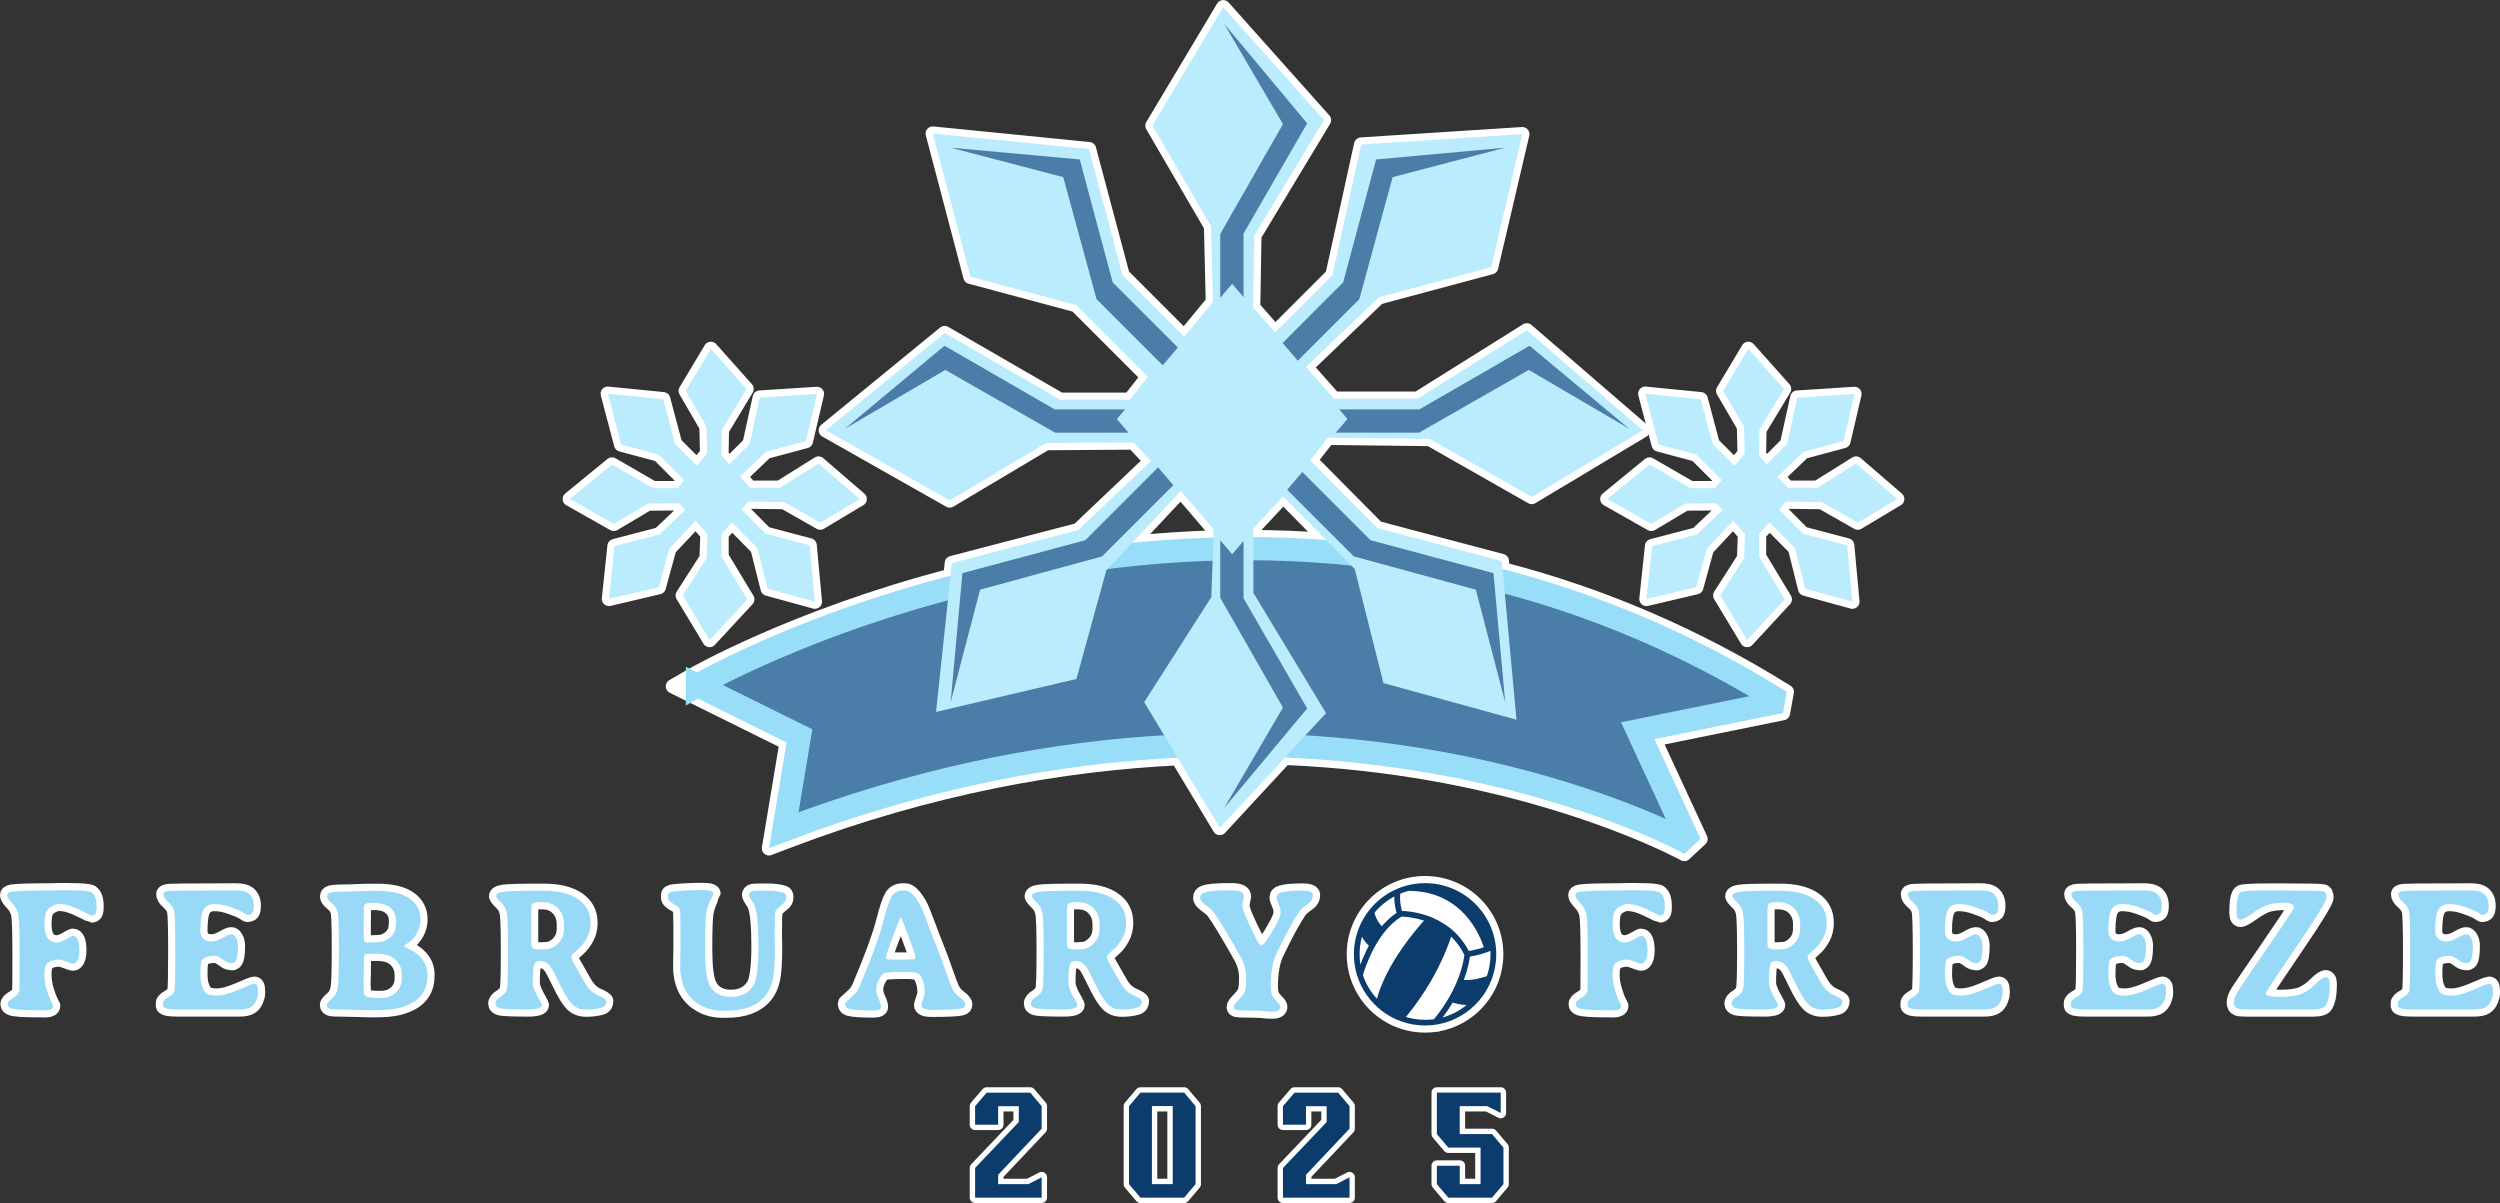 <?xml version="1.0" encoding="UTF-8"?>
<svg id="Layer_2" data-name="Layer 2" xmlns="http://www.w3.org/2000/svg" viewBox="0 0 699.26 336.48">
  <rect x="0" y="0" width="699.26" height="336.48" fill="#333333" stroke="none"/>
  <defs>
    <style>
      .cls-1 {
        fill: #0c3c6c;
      }

      .cls-2 {
        stroke-width: 4px;
      }

      .cls-2, .cls-3, .cls-4 {
        fill: #fff;
      }

      .cls-2, .cls-4 {
        stroke: #fff;
        stroke-linejoin: round;
      }

      .cls-4 {
        stroke-width: 3px;
      }

      .cls-5 {
        fill: #98d9f7;
      }

      .cls-6 {
        fill: #baecfe;
      }

      .cls-6, .cls-7 {
        fill-rule: evenodd;
      }

      .cls-8 {
        fill: none;
        stroke: #99def9;
        stroke-miterlimit: 2.61;
        stroke-width: 6.49px;
      }

      .cls-7 {
        fill: #4a7da7;
      }
    </style>
  </defs>
  <g id="Layer_2-2" data-name="Layer 2">
    <g>
      <circle class="cls-3" cx="398.78" cy="267.4" r="20.13"/>
      <g>
        <g>
          <path class="cls-2" d="M498.7,199.44l1.07-5.93c-25.02-15.64-51.65-27.11-79.49-34.3l-.21-2.29-34.83-9.21-18.78-18.95,4.95-6.31,28.51.34,28.51,16.22,31.07-18.61-32.44-28-30.56,19.12h-23.39l-7.85-8.87,20.32-19.46,31.5-8.45,8.71-37.21-45.07,2.9-8.02,36.53-16.05,16.04-6.14-7,.34-20.14,19.47-32.26-28.17-31.58-19.8,33.12,16.39,28.17.51,21.17-8.02,9.73-17.24-17.24-9.39-35.25-43.71-4.36,10.55,40.07,29.58,7.92,20.04,20.04-5.06,6.43h-19.46l-32.32-18.66-33.24,27.2,34.66,19.63,26.97-16.05,24.41-.17,4.87,5.21-20.31,19.29-35.34,9.22-.38,3.58c-43.64,11.35-72.09,27.67-72.42,27.87l-5.22,3.04,31.79,15.74-4.92,29.56,5.28-2.01c40.11-15.26,77.1-21.64,109.06-23.19l11.75,19.52,18.16-19.63c15.36.65,29.07,2.31,40.81,4.37,44.05,7.72,70.69,22.38,70.96,22.53l4.53-4.2-12.91-27.89,35.96-7.31ZM350.58,150.23v-2.49l8.32-8.92,12.06,12.24c-6.74-.51-13.54-.79-20.38-.83ZM339.4,150.35c-7.55.22-15.15.74-22.78,1.52l13.64-14.54,9.22,10.76-.08,2.27Z"/>
          <polygon class="cls-2" points="508.3 136.43 500.01 136.43 497.22 133.29 504.43 126.38 515.61 123.38 518.7 110.18 502.71 111.21 499.86 124.17 494.16 129.86 491.98 127.38 492.11 120.23 499.01 108.79 489.02 97.58 481.99 109.33 487.8 119.32 487.99 126.83 485.14 130.29 479.02 124.17 475.7 111.66 460.19 110.12 463.94 124.33 474.43 127.14 481.54 134.25 479.74 136.54 472.84 136.54 461.37 129.92 449.58 139.57 461.87 146.53 471.45 140.84 480.11 140.78 481.84 142.63 474.63 149.47 462.09 152.74 460.52 167.52 474.45 164.25 477.42 153.46 484.8 145.59 488.08 149.41 487.83 156.13 481.17 166.55 488.68 179.02 499.22 167.64 492.01 155.71 492.01 149.29 494.96 146.13 502.07 153.33 504.91 164.66 518.12 168.29 516.66 152.54 504.31 149.27 497.64 142.55 499.4 140.31 509.52 140.43 519.63 146.18 530.66 139.58 519.14 129.65 508.3 136.43"/>
          <polygon class="cls-2" points="194.61 145.59 197.88 149.41 197.64 156.13 190.97 166.55 198.48 179.02 209.02 167.64 201.82 155.71 201.82 149.29 204.77 146.13 211.87 153.33 214.72 164.66 227.92 168.29 226.46 152.54 214.11 149.27 207.45 142.55 209.2 140.31 219.32 140.43 229.43 146.18 240.46 139.58 228.95 129.65 218.11 136.43 209.81 136.43 207.03 133.29 214.23 126.38 225.41 123.38 228.5 110.18 212.51 111.21 209.66 124.17 203.97 129.86 201.79 127.38 201.91 120.23 208.82 108.79 198.83 97.58 191.8 109.33 197.61 119.32 197.79 126.83 194.95 130.29 188.83 124.17 185.5 111.66 169.99 110.12 173.74 124.33 184.23 127.14 191.34 134.25 189.55 136.54 182.64 136.54 171.18 129.92 159.38 139.57 171.68 146.53 181.25 140.84 189.91 140.78 191.64 142.63 184.43 149.47 171.89 152.74 170.32 167.52 184.25 164.25 187.22 153.46 194.61 145.59"/>
          <path class="cls-2" d="M166.94,278.25c-.97-.43-1.87-1.2-2.7-2.32-.32-.43-.85-1.32-1.6-2.68-.76-1.35-1.43-2.52-2-3.5-.59-.97-.88-1.75-.88-2.34,0-.13.78-.91,2.35-2.32.68-.62,1.36-1.54,2.03-2.75.68-1.21,1.01-2.62,1.01-4.23,0-2.84-1.15-5.05-3.44-6.6-2.3-1.57-5.48-2.35-9.57-2.35h-1.63c-5.17,0-8.42.09-9.75.29-1.33.19-1.99.61-1.99,1.24,0,.31.56,1,1.67,2.09.62.61,1.05,1.44,1.3,2.51.23,1.07.34,4.7.34,10.89s-.1,9.7-.3,10.5c-.21.81-.81,1.5-1.77,2.09-.97.59-1.46,1.23-1.46,1.89s.39,1.12,1.16,1.34c.78.23,3.43.35,7.95.35,2.6,0,3.9-.42,3.9-1.25,0-.1-.22-.54-.65-1.34l-.88-1.6c-.69-1.43-1.04-2.48-1.04-3.15,0-2.76.12-4.48.38-5.17.25-.7.72-1.05,1.43-1.05,1.29,0,2.33.52,3.12,1.55.39.48,1.24,2.1,2.57,4.84,1.32,2.76,2.49,4.65,3.48,5.68,1.01,1.03,2.34,1.54,3.98,1.54s3.08-.18,4.31-.55c.86-.26,1.28-.9,1.28-1.92,0-.36-.87-.92-2.61-1.67ZM157.73,259.64c0,1.74-.54,3.15-1.61,4.22s-2.18,1.61-3.32,1.61c-.1,0-.22.01-.36.03l-.55.03-.19.02h-.94c-.92,0-1.52-.14-1.79-.4-.28-.27-.42-.73-.42-1.37v-8.67c0-1.25.12-2.02.35-2.31.23-.3.89-.45,1.97-.45h.75c1.89,0,3.38.6,4.46,1.78,1.09,1.18,1.63,2.63,1.63,4.35v1.16Z"/>
          <path class="cls-2" d="M71.15,275.14c-.36,0-1.81.55-4.34,1.66-2.53,1.11-4.61,1.67-6.24,1.67s-2.68-.31-3.16-.94c-.91-1.16-1.37-2.86-1.37-5.1s.16-3.56.46-3.95c.62-.76,1.85-1.14,3.66-1.14.58,0,1.48.47,2.71,1.41.55.43,1.3.65,2.25.65l.64-.36c.53-.55.79-2.04.79-4.45,0-.89-.18-1.66-.55-2.3-.36-.65-.79-.98-1.28-.98s-1.3.34-2.46,1.01c-1.15.67-2.21,1.01-3.17,1.01s-1.7-.27-2.25-.79c-.53-.53-.8-1.23-.8-2.11,0-3.07.31-5.1.93-6.09.64-.99,1.64-1.48,3.01-1.48s2.84.28,4.44.84c1.59.56,2.66,1,3.21,1.31l.58.33.5.34.43.21c.62,0,1.08-.17,1.38-.5.3-.32.45-1.02.45-2.09,0-1.6-.54-2.77-1.63-3.53-.65-.47-1.78-.71-3.39-.71h-1.01l-6.23.03c-6.39,0-10.16.04-11.31.12-1.14.07-1.71.36-1.71.89,0,.73.45,1.47,1.34,2.22.88.75,1.44,1.57,1.67,2.46.22.89.33,4.69.33,11.38s-.08,10.37-.25,11c-.17.63-.75,1.22-1.73,1.76-.98.55-1.47,1.09-1.47,1.63v.76c0,.69,1.33,1.04,3.98,1.04h17.34c1.53,0,2.62-.23,3.3-.68.67-.44,1.17-1.06,1.48-1.86.32-.8.48-1.42.48-1.88v-.86c0-1.29-.34-1.93-1.02-1.93Z"/>
          <path class="cls-2" d="M268.5,279.02c-1.01-.75-1.7-1.54-2.09-2.36-.4-.82-1.03-2.48-1.9-5-.86-2.51-1.66-4.67-2.39-6.48-.74-1.82-1.62-4.12-2.64-6.88-1.02-2.75-1.78-4.57-2.29-5.45-1.47-2.53-2.79-3.79-3.98-3.79h-.69c-1.45,0-2.5.56-3.15,1.67-.66,1.11-1.45,3.5-2.39,7.19-.93,3.7-3.12,9.65-6.56,17.86-.48,1.14-1.12,2.05-1.92,2.75-1.45,1.28-2.18,1.97-2.18,2.07,0,.83.37,1.34,1.1,1.56,1.15.32,3.43.47,6.84.47,1.43,0,2.15-.33,2.15-.99,0-.55-.22-1.3-.68-2.26-.45-.95-.68-1.84-.68-2.67s.25-1.74.75-2.71c.5-.97,1-1.58,1.48-1.82.49-.24,2.59-.36,6.31-.36,2.02,0,3.22.27,3.6.8.94,1.35,1.41,3,1.41,4.96,0,.41-.16,1.06-.48,1.93-.32.87-.48,1.41-.48,1.63,0,.87,1,1.3,3.01,1.3,4.42,0,7.19-.13,8.3-.4.68-.18,1.02-.55,1.02-1.09s-.5-1.2-1.5-1.95ZM252.79,268.39h-2.75c-1.48,0-2.22-.09-2.22-.29v-.24c0-.58.68-2.63,2.03-6.15,1.36-3.54,2.05-5.3,2.09-5.3s.73,1.76,2.09,5.29c1.36,3.52,2.05,5.63,2.05,6.31,0,.26-1.1.39-3.29.39Z"/>
          <path class="cls-2" d="M25.59,249.56c-.56-.36-2.41-.55-5.56-.55l-.84-.03h-2.58l-2.58.07c-5.77,0-9.38.12-10.82.36-.8.14-1.21.46-1.21.98s.46,1.27,1.39,2.22c.92.95,1.5,2.04,1.73,3.27.23,1.22.35,4.99.35,11.3s-.03,9.62-.09,9.91c-.18.8-.76,1.48-1.76,2.03-1,.56-1.5,1.13-1.5,1.73s.35.99,1.05,1.21c1.07.34,3.59.5,7.57.5h.84l.8.03c1.66,0,2.49-.42,2.49-1.27,0-.02-.2-.41-.59-1.17-.38-.77-.79-1.87-1.22-3.3-.43-1.42-.65-2.89-.65-4.41s.25-2.52.76-3c.75-.7,1.89-1.05,3.41-1.05.38,0,1.03.19,1.96.56.93.38,1.57.56,1.9.56s.63-.14.88-.42c.57-.62.86-1.7.86-3.22,0-2.76-.61-4.14-1.84-4.14-.16,0-.77.31-1.83.92-1.06.62-1.94.93-2.64.93-2.3,0-3.45-1.69-3.45-5.07,0-1.71.18-2.89.53-3.56.36-.66.91-1.18,1.65-1.55.75-.39,1.39-.58,1.93-.58,1.64,0,3.55.54,5.72,1.63,2.17,1.07,3.29,1.61,3.37,1.61.91,0,1.37-.66,1.37-1.97v-.77c0-1.9-.47-3.16-1.41-3.79Z"/>
          <path class="cls-2" d="M114.84,265.67c-1.24-.62-1.86-.98-1.86-1.07,0-.08.45-.41,1.35-1.01.9-.6,1.67-1.48,2.31-2.65.65-1.16.96-2.43.96-3.82,0-2.42-1-4.35-3.01-5.79-2.01-1.43-5-2.15-8.94-2.15h-2.59c-.39,0-1.42.03-3.09.09l-2.48.1c-2.75,0-4.44.1-5.07.29-.62.19-.93.56-.93,1.11s.44,1.17,1.32,1.88c.88.7,1.44,1.5,1.66,2.39.21.89.32,4.36.32,10.42s-.11,9.69-.34,10.92c-.23,1.23-.69,2.14-1.4,2.74-1.05.87-1.59,1.53-1.59,1.97,0,.62.41,1.02,1.24,1.18.32.06,1.36.09,3.1.09l3.08.07c.43,0,.85,0,1.27.03l1.27.04c.41,0,.84.01,1.27.03l.65.03h1.26c2.76,0,4.9-.17,6.41-.5,5.69-1.26,8.53-4.27,8.53-9.02v-.62c0-1.63-.58-3.14-1.74-4.52-.73-.86-1.71-1.61-2.95-2.22ZM101.74,257.53c0-2.61.04-4.02.1-4.21.17-.51.79-.77,1.84-.77h.92c2.05,0,3.6.46,4.62,1.39,1.04.92,1.55,2.1,1.55,3.56v.78l-.05.38c0,1.4-.51,2.56-1.53,3.48-1.02.91-2.15,1.37-3.37,1.37-.12,0-.26,0-.39.03l-1.28.04-.2.03h-1.09c-.7,0-1.06-.25-1.06-.75l-.04-.84-.03-.19v-4.31ZM112.39,273.54c0,1.72-.56,3.08-1.67,4.09-1.1,1-2.44,1.5-4.02,1.5h-1.95s-.19-.04-.19-.04l-.22-.03c-1.71,0-2.57-.47-2.57-1.41l-.04-.98-.03-.19v-.43l-.02-.19v-.4l-.03-.2v-.19l.03-.81v-.42l.02-.18v-.59l.03-.42c0-3.36.06-5.18.17-5.46.12-.28.79-.42,2-.42h1.48c2.36,0,4.12.57,5.26,1.71,1.15,1.15,1.73,2.54,1.73,4.15v.91Z"/>
          <path class="cls-2" d="M219.27,249.73c-1.07-.41-2.7-.62-4.91-.62s-3.46.03-3.76.09c-.72.14-1.08.52-1.08,1.12,0,.28.24.79.72,1.54l.41.55.33.59c.79,1.78,1.18,5.61,1.18,11.45s-.47,9.55-1.41,11.12c-1.3,2.17-3.39,3.25-6.3,3.25s-4.91-1.14-6.02-3.41c-.8-1.62-1.2-5-1.2-10.13s.11-8.37.32-9.71c.22-1.36.61-2.61,1.18-3.77.57-1.16.85-1.76.85-1.79,0-.72-.96-1.08-2.88-1.08-2.98,0-5.66.12-8.05.36-1.18.11-1.77.44-1.77.98v.76c0,.65.5,1.25,1.5,1.78.99.53,1.57.98,1.73,1.36.16.38.24,2.03.24,4.97v5.36l-.07,4.81c0,.98,0,1.64.02,1.97l.07.98c.48,4.17,2.4,7.16,5.75,8.98,1.77.96,3.79,1.44,6.07,1.44h1.04c4.86,0,8.44-1.34,10.73-4,1.11-1.32,1.86-2.92,2.25-4.8.38-1.88.57-4.74.57-8.57v-.95s-.07-2.85-.07-2.85c0-3.92.07-6.11.22-6.59.14-.47.84-1.19,2.1-2.15.61-.46.91-1.05.91-1.76s-.21-1.14-.65-1.3Z"/>
          <path class="cls-2" d="M650.52,273.34c-.63,0-1.59.64-2.87,1.92-1.28,1.28-2.57,2.19-3.88,2.74-1.3.55-3.31.84-6.01.84s-4.04-.35-4.04-1.04c0-.25,2.83-4.52,8.49-12.82,5.67-8.31,8.5-12.95,8.5-13.93s-.28-1.56-.85-1.72c-.57-.15-4.18-.23-10.84-.23h-4.61c-4.79,0-7.38.17-7.78.51-.73.6-1.09,2.48-1.09,5.62,0,1.38.38,2.06,1.15,2.06.56,0,1.64-.58,3.26-1.75,1.6-1.15,3-1.93,4.18-2.35,1.18-.41,2.73-.62,4.64-.62s2.87.43,2.87,1.29c0,.28-2.4,3.92-7.19,10.91-4.8,6.99-7.61,11.13-8.43,12.41-.81,1.28-1.21,2.36-1.21,3.23s.32,1.45.98,1.71c.39.16,1.26.25,2.61.25h18.46c2,0,3.22-.37,3.66-1.11.75-1.23,1.12-3.22,1.12-5.98,0-1.28-.38-1.92-1.12-1.92Z"/>
          <path class="cls-2" d="M604.82,275.14c-.36,0-1.81.55-4.34,1.66-2.53,1.11-4.61,1.67-6.24,1.67s-2.68-.31-3.16-.94c-.91-1.16-1.37-2.86-1.37-5.1s.16-3.56.46-3.95c.62-.76,1.85-1.14,3.66-1.14.58,0,1.48.47,2.71,1.41.55.43,1.3.65,2.25.65l.63-.36c.53-.55.79-2.04.79-4.45,0-.89-.18-1.66-.55-2.3-.36-.65-.79-.98-1.28-.98s-1.3.34-2.46,1.01c-1.15.67-2.21,1.01-3.17,1.01s-1.7-.27-2.25-.79c-.54-.53-.8-1.23-.8-2.11,0-3.07.31-5.1.93-6.09.64-.99,1.64-1.48,3.01-1.48s2.85.28,4.44.84c1.59.56,2.66,1,3.21,1.31l.58.33.5.34.43.21c.62,0,1.08-.17,1.38-.5.3-.32.45-1.02.45-2.09,0-1.6-.54-2.77-1.61-3.53-.66-.47-1.8-.71-3.4-.71h-1.01l-6.23.03c-6.39,0-10.16.04-11.31.12-1.14.07-1.71.36-1.71.89,0,.73.45,1.47,1.34,2.22.9.75,1.45,1.57,1.67,2.46.22.89.33,4.69.33,11.38s-.08,10.37-.25,11c-.17.63-.75,1.22-1.73,1.76-.98.55-1.47,1.09-1.47,1.63v.76c0,.69,1.32,1.04,3.98,1.04h17.34c1.54,0,2.64-.23,3.3-.68.67-.44,1.17-1.06,1.48-1.86.32-.8.48-1.42.48-1.88v-.86c0-1.29-.34-1.93-1.02-1.93Z"/>
          <path class="cls-2" d="M512.73,278.25c-.97-.43-1.87-1.2-2.71-2.32-.32-.43-.85-1.32-1.6-2.68-.75-1.35-1.41-2.52-1.99-3.5-.59-.97-.88-1.75-.88-2.34,0-.13.78-.91,2.35-2.32.68-.62,1.36-1.54,2.03-2.75.66-1.21,1-2.62,1-4.23,0-2.84-1.15-5.05-3.45-6.6-2.29-1.57-5.48-2.35-9.57-2.35h-1.63c-5.16,0-8.4.09-9.74.29-1.34.19-2,.61-2,1.24,0,.31.56,1,1.69,2.09.61.61,1.04,1.44,1.28,2.51.24,1.07.36,4.7.36,10.89s-.1,9.7-.32,10.5c-.2.81-.79,1.5-1.76,2.09-.98.59-1.47,1.23-1.47,1.89s.39,1.12,1.17,1.34c.77.23,3.42.35,7.95.35,2.6,0,3.9-.42,3.9-1.25,0-.1-.22-.54-.65-1.34l-.89-1.6c-.68-1.43-1.02-2.48-1.02-3.15,0-2.76.12-4.48.38-5.17.24-.7.71-1.05,1.41-1.05,1.3,0,2.34.52,3.14,1.55.39.48,1.23,2.1,2.55,4.84,1.32,2.76,2.49,4.65,3.5,5.68,1,1.03,2.32,1.54,3.96,1.54s3.08-.18,4.31-.55c.86-.26,1.3-.9,1.3-1.92,0-.36-.87-.92-2.61-1.67ZM503.52,259.64c0,1.74-.54,3.15-1.61,4.22-1.08,1.08-2.18,1.61-3.31,1.61-.12,0-.24.01-.36.03l-.55.03-.2.02h-.93c-.93,0-1.53-.14-1.8-.4-.27-.27-.4-.73-.4-1.37v-8.67c0-1.25.12-2.02.35-2.31.23-.3.89-.45,1.97-.45h.73c1.9,0,3.39.6,4.48,1.78,1.09,1.18,1.63,2.63,1.63,4.35v1.16Z"/>
          <path class="cls-2" d="M464.21,249.56c-.55-.36-2.41-.55-5.55-.55l-.84-.03h-2.58l-2.58.07c-5.77,0-9.38.12-10.82.36-.81.14-1.21.46-1.21.98s.46,1.27,1.38,2.22c.92.95,1.5,2.04,1.73,3.27.23,1.22.34,4.99.34,11.3s-.03,9.62-.09,9.91c-.18.8-.77,1.48-1.76,2.03-1,.56-1.5,1.13-1.5,1.73s.35.99,1.06,1.21c1.07.34,3.59.5,7.56.5h.84l.81.03c1.66,0,2.49-.42,2.49-1.27,0-.02-.2-.41-.59-1.17-.39-.77-.8-1.87-1.23-3.3-.43-1.42-.65-2.89-.65-4.41s.25-2.52.77-3c.75-.7,1.89-1.05,3.41-1.05.36,0,1.02.19,1.96.56.93.38,1.57.56,1.9.56s.62-.14.88-.42c.58-.62.87-1.7.87-3.22,0-2.76-.62-4.14-1.84-4.14-.16,0-.77.31-1.83.92-1.07.62-1.95.93-2.65.93-2.29,0-3.44-1.69-3.44-5.07,0-1.71.18-2.89.55-3.56.35-.66.9-1.18,1.64-1.55.74-.39,1.39-.58,1.93-.58,1.64,0,3.55.54,5.72,1.63,2.16,1.07,3.29,1.61,3.37,1.61.9,0,1.35-.66,1.35-1.97v-.77c0-1.9-.47-3.16-1.41-3.79Z"/>
          <path class="cls-2" d="M559.11,275.14c-.37,0-1.82.55-4.35,1.66-2.53,1.11-4.6,1.67-6.23,1.67s-2.68-.31-3.16-.94c-.91-1.16-1.37-2.86-1.37-5.1s.15-3.56.46-3.95c.61-.76,1.84-1.14,3.66-1.14.58,0,1.47.47,2.7,1.41.55.43,1.3.65,2.25.65l.65-.36c.53-.55.79-2.04.79-4.45,0-.89-.18-1.66-.55-2.3-.37-.65-.79-.98-1.28-.98s-1.31.34-2.47,1.01c-1.15.67-2.21,1.01-3.17,1.01s-1.71-.27-2.25-.79c-.54-.53-.81-1.23-.81-2.11,0-3.07.31-5.1.94-6.09.63-.99,1.63-1.48,3-1.48s2.86.28,4.44.84c1.6.56,2.67,1,3.23,1.31l.57.33.49.34.43.21c.62,0,1.09-.17,1.4-.5.3-.32.45-1.02.45-2.09,0-1.6-.54-2.77-1.62-3.53-.66-.47-1.79-.71-3.4-.71h-.99l-6.23.03c-6.4,0-10.17.04-11.31.12-1.16.07-1.73.36-1.73.89,0,.73.45,1.47,1.34,2.22.89.75,1.46,1.57,1.69,2.46.22.89.33,4.69.33,11.38s-.09,10.37-.26,11c-.16.63-.73,1.22-1.71,1.76-.98.55-1.47,1.09-1.47,1.63v.76c0,.69,1.32,1.04,3.96,1.04h17.35c1.53,0,2.63-.23,3.3-.68.67-.44,1.17-1.06,1.48-1.86.32-.8.48-1.42.48-1.88v-.86c0-1.29-.34-1.93-1.02-1.93Z"/>
          <path class="cls-2" d="M696.24,275.14c-.38,0-1.82.55-4.35,1.66-2.52,1.11-4.6,1.67-6.22,1.67s-2.68-.31-3.16-.94c-.91-1.16-1.37-2.86-1.37-5.1s.15-3.56.46-3.95c.61-.76,1.83-1.14,3.66-1.14.57,0,1.46.47,2.69,1.41.56.43,1.31.65,2.25.65l.65-.36c.53-.55.79-2.04.79-4.45,0-.89-.18-1.66-.55-2.3-.37-.65-.8-.98-1.28-.98s-1.31.34-2.47,1.01c-1.16.67-2.22,1.01-3.17,1.01s-1.71-.27-2.25-.79c-.55-.53-.82-1.23-.82-2.11,0-3.07.32-5.1.95-6.09.63-.99,1.63-1.48,3-1.48s2.85.28,4.44.84c1.59.56,2.66,1,3.23,1.31l.56.33.5.34.43.21c.62,0,1.09-.17,1.38-.5.31-.32.46-1.02.46-2.09,0-1.6-.54-2.77-1.63-3.53-.65-.47-1.79-.71-3.4-.71h-1l-6.22.03c-6.4,0-10.17.04-11.31.12-1.15.07-1.73.36-1.73.89,0,.73.45,1.47,1.34,2.22.89.75,1.45,1.57,1.67,2.46.23.89.35,4.69.35,11.38s-.09,10.37-.26,11c-.16.63-.74,1.22-1.71,1.76-.98.55-1.47,1.09-1.47,1.63v.76c0,.69,1.32,1.04,3.97,1.04h17.35c1.53,0,2.62-.23,3.3-.68.67-.44,1.16-1.06,1.48-1.86.32-.8.48-1.42.48-1.88v-.86c0-1.29-.34-1.93-1.02-1.93Z"/>
          <path class="cls-2" d="M356.25,279.12c-.54-.75-.81-1.74-.81-2.97,0-4.03.54-7.18,1.63-9.45,2.44-5.14,4.55-9.05,6.34-11.73.39-.6,1.29-1.4,2.69-2.39.77-.54,1.15-1.29,1.15-2.26,0-.82-1-1.23-2.98-1.23-2.75,0-4.73.18-5.96.55-.82.24-1.22.71-1.22,1.41,0,.4.19,1,.56,1.78.38.79.56,1.58.56,2.35s-.51,2.09-1.53,3.9c-1.98,3.55-3.27,5.32-3.89,5.32-.32,0-.83-.68-1.51-2.04-2.52-4.96-3.77-7.98-3.77-9.08,0-.24.07-.75.21-1.51l.12-.51.1-.52c0-1.15-1.14-1.73-3.43-1.73h-.8c-3.46,0-5.75.21-6.88.62-.75.27-1.12.75-1.12,1.44s.53,1.39,1.58,2.13c1.05.73,1.77,1.36,2.15,1.89,1.4,1.88,3.91,6.04,7.53,12.46,1.06,1.86,1.59,3.83,1.59,5.9s-.15,3.41-.46,4.03c-.3.63-.88,1.38-1.73,2.23-.86.86-1.28,1.51-1.28,1.96s.25.73.77.82c.53.1,1.56.14,3.08.14s2.79.04,3.76.1l1.51.15c.61.05,1.14.07,1.6.07,1.52,0,2.28-.46,2.28-1.38,0-.33-.25-.74-.75-1.25-.49-.51-.85-.91-1.08-1.21Z"/>
          <path class="cls-2" d="M319.38,279.92c0-.36-.87-.92-2.61-1.67-.98-.43-1.88-1.2-2.71-2.32-.32-.43-.85-1.32-1.6-2.68-.75-1.35-1.42-2.52-2-3.5-.57-.97-.86-1.75-.86-2.34,0-.13.78-.91,2.34-2.32.69-.62,1.37-1.54,2.03-2.75.67-1.21,1.01-2.62,1.01-4.23,0-2.84-1.15-5.05-3.45-6.6-2.29-1.57-5.48-2.35-9.57-2.35h-1.63c-5.17,0-8.41.09-9.74.29-1.34.19-2,.61-2,1.24,0,.31.56,1,1.67,2.09.62.61,1.05,1.44,1.3,2.51.24,1.07.36,4.7.36,10.89s-.1,9.7-.32,10.5c-.2.81-.79,1.5-1.77,2.09-.97.59-1.45,1.23-1.45,1.89s.39,1.12,1.16,1.34c.77.23,3.42.35,7.96.35,2.59,0,3.89-.42,3.89-1.25,0-.1-.21-.54-.65-1.34l-.88-1.6c-.68-1.43-1.02-2.48-1.02-3.15,0-2.76.12-4.48.36-5.17.25-.7.72-1.05,1.43-1.05,1.3,0,2.34.52,3.14,1.55.38.48,1.23,2.1,2.55,4.84,1.32,2.76,2.49,4.65,3.5,5.68,1,1.03,2.32,1.54,3.96,1.54s3.08-.18,4.31-.55c.86-.26,1.3-.9,1.3-1.92ZM307.57,259.64c0,1.74-.54,3.15-1.63,4.22-1.07,1.08-2.18,1.61-3.3,1.61-.11,0-.23.01-.36.03l-.56.03-.19.02h-.93c-.92,0-1.52-.14-1.79-.4-.27-.27-.4-.73-.4-1.37v-8.67c0-1.25.11-2.02.34-2.31.23-.3.89-.45,1.98-.45h.73c1.9,0,3.39.6,4.48,1.78,1.09,1.18,1.63,2.63,1.63,4.35v1.16Z"/>
          <path class="cls-2" d="M418.5,266.93c0-11-8.91-19.91-19.91-19.91s-19.91,8.91-19.91,19.91c0,2.02.3,3.97.86,5.81,0,.01,0,.02,0,.02h.01c2.5,8.15,10.07,14.07,19.04,14.07,1.08,0,2.15-.09,3.18-.25l.06.05s.04-.05.06-.07c9.42-1.57,16.6-9.77,16.6-19.63ZM391.67,249.95c.76-.31,1.54-.57,2.34-.77,15.21.05,20.05,12.76,20.99,15.77-1.01.36-2.4.75-4.18,1.05-3.05-5.86-7.95-8.6-11.59-9.87-3.32-1.16-6.15-1.33-7.12-1.35-.27-1.01-.71-3.11-.44-4.84ZM385.64,253.97c1.31-1.3,2.78-2.39,4.36-3.23-.07,1.84.38,3.74.62,4.62-1.47.96-2.84,2.2-4.13,3.72-1.31-1.42-1.84-2.86-2.05-3.79.38-.46.78-.89,1.2-1.32ZM380.27,266.93c0-1.68.22-3.33.66-4.9.57,1.08,1.38,1.96,1.93,2.48-.21.39-.41.79-.61,1.2-.75,1.52-1.32,2.93-1.75,4.09-.15-.94-.22-1.9-.22-2.87ZM381.2,272.72c.66-2.22,3.93-12.22,10.79-16.34.71.01,3.26.13,6.3,1.12-2.28,2.51-10.49,12.04-13.17,21.84-1.79-1.93-3.11-4.18-3.92-6.62ZM401.06,285.08c-.81.1-1.64.16-2.47.16-1.85,0-3.67-.28-5.39-.8,1.65-1.91,8.66-10.48,12.7-22.45,1.48,1.44,2.71,3.14,3.68,5.09-.14,1.33-1.25,9.23-8.52,18ZM403.49,284.58c1.09-1.43,2.03-2.82,2.83-4.16.87.27,2.33.64,3.85.7-1.98,1.62-4.25,2.8-6.69,3.47ZM409.41,274.1c1.19-3.12,1.59-5.47,1.71-6.53,2.79-.48,4.69-1.17,5.75-1.64.02.33.03.66.03,1,0,2.11-.36,4.17-1.04,6.11-1.28.44-3.95,1.21-6.45,1.07Z"/>
          <polygon class="cls-4" points="275.98 305.61 272.74 309.38 272.74 314.58 279.18 314.58 279.18 309.38 284.96 309.38 284.96 313.83 272.74 326.67 272.74 334.98 291.36 334.98 291.36 329.29 287.62 331.2 279.18 331.2 279.18 328.58 291.36 315.69 291.36 309.38 288.16 305.61 275.98 305.61"/>
          <path class="cls-4" d="M318.99,305.61l-3.2,3.78v21.82l3.2,3.78h12.22l3.2-3.78v-21.82l-3.2-3.78h-12.22ZM328.01,331.2h-5.82v-21.82h5.82v21.82Z"/>
          <polygon class="cls-4" points="362.09 305.61 358.85 309.38 358.85 314.58 365.29 314.58 365.29 309.38 371.07 309.38 371.07 313.83 358.85 326.67 358.85 334.98 377.46 334.98 377.46 329.29 373.73 331.2 365.29 331.2 365.29 328.58 377.46 315.69 377.46 309.38 374.26 305.61 362.09 305.61"/>
          <polygon class="cls-4" points="408.3 317.2 408.3 309.38 415.99 309.38 419.76 311.29 419.76 305.61 401.9 305.61 401.9 317.2 405.1 320.98 414.12 320.98 414.12 331.2 408.3 331.2 408.3 326.05 401.9 326.05 401.9 331.2 405.1 334.98 417.32 334.98 420.52 331.2 420.52 320.98 417.32 317.2 408.3 317.2"/>
        </g>
        <g>
          <path class="cls-7" d="M195.08,191.72s153.29-89.05,302.98,4.54l-39.99,8.12,14.64,31.61s-106.66-59.65-253.48-3.8l4.39-26.36-28.54-14.12"/>
          <path class="cls-8" d="M195.08,191.72s153.29-89.05,302.98,4.54l-39.99,8.12,14.64,31.61s-106.66-59.65-253.48-3.8l4.39-26.36-28.54-14.12Z"/>
          <polyline class="cls-6" points="271.45 77.41 301.03 85.33 321.07 105.38 316.01 111.8 296.55 111.8 264.23 93.15 230.99 120.34 265.65 139.97 292.62 123.92 317.03 123.76 321.9 128.96 301.59 148.25 266.25 157.47 261.81 199.13 301.08 189.91 309.44 159.52 330.27 137.33 339.49 148.08 338.81 167.03 320.03 196.39 341.2 231.56 370.9 199.47 350.58 165.84 350.58 147.74 358.9 138.82 378.92 159.14 386.95 191.06 424.17 201.31 420.07 156.92 385.24 147.71 366.47 128.75 371.42 122.44 399.92 122.78 428.43 138.99 459.51 120.39 427.07 92.39 396.51 111.51 373.12 111.51 365.28 102.64 385.59 83.18 417.09 74.72 425.8 37.51 380.73 40.41 372.71 76.95 356.66 92.99 350.51 85.99 350.85 65.85 370.32 33.58 342.15 2 322.35 35.12 338.74 63.29 339.25 84.46 331.23 94.19 313.99 76.95 304.6 41.69 260.89 37.34 271.45 77.41"/>
          <polyline class="cls-6" points="339.99 11.36 346.79 23.21 353.59 35.05 346.79 46.9 339.99 58.74 333.19 46.9 326.39 35.05 333.19 23.21 339.99 11.36"/>
          <polyline class="cls-7" points="342.4 6.65 358.85 34.72 341.31 65.44 341.31 83.28 344.64 79.37 347.82 83.1 347.82 65.33 365.62 34.5 342.4 6.65"/>
          <polyline class="cls-6" points="339.99 221.28 346.79 209.44 353.59 197.59 346.79 185.75 339.99 173.9 333.19 185.75 326.39 197.59 333.19 209.44 339.99 221.28"/>
          <polyline class="cls-7" points="342.4 226 358.85 197.92 341.31 167.21 341.31 151.12 344.64 155.03 347.82 151.3 347.82 167.32 365.62 198.15 342.4 226"/>
          <polyline class="cls-6" points="241.04 122.34 252.89 115.54 264.73 108.74 276.58 115.54 288.42 122.34 276.58 129.14 264.73 135.94 252.89 129.14 241.04 122.34"/>
          <polyline class="cls-7" points="236.33 119.92 264.4 103.47 295.12 121.02 315.65 121.02 312.39 117.2 314.69 114.51 295.01 114.51 264.18 96.71 236.33 119.92"/>
          <polyline class="cls-6" points="450.96 122.34 439.12 115.54 427.27 108.74 415.43 115.54 403.59 122.34 415.43 129.14 427.27 135.94 439.12 129.14 450.96 122.34"/>
          <polyline class="cls-7" points="455.68 119.92 427.6 103.47 396.89 121.02 373.63 121.02 376.89 117.2 374.6 114.51 397 114.51 427.83 96.71 455.68 119.92"/>
          <polyline class="cls-6" points="267.53 46.36 293.9 53.49 301.03 79.86 274.67 72.72 267.53 46.36"/>
          <polyline class="cls-7" points="265.9 41.31 297.39 49.54 306.7 83.66 325.21 102.17 328.52 98.28 329.44 97.19 311.22 78.97 302.01 44.6 265.9 41.31"/>
          <polyline class="cls-6" points="415.97 194.79 412.4 181.61 408.83 168.43 395.65 164.86 382.47 161.29 386.03 174.47 389.6 187.66 402.79 191.23 415.97 194.79"/>
          <polyline class="cls-7" points="421.01 196.42 412.79 164.93 378.67 155.63 360.03 136.99 360.76 136.12 364.26 132.01 383.35 151.1 417.73 160.31 421.01 196.42"/>
          <polyline class="cls-6" points="419.38 46.36 393.02 53.49 389.45 66.67 385.88 79.86 412.25 72.72 415.81 59.54 419.38 46.36"/>
          <polyline class="cls-7" points="421.01 41.31 389.52 49.54 380.22 83.66 362.99 100.89 360.76 98.28 358.75 95.92 375.69 78.97 384.9 44.6 421.01 41.31"/>
          <polyline class="cls-6" points="270.94 194.79 274.51 181.61 278.08 168.43 291.26 164.86 304.45 161.29 297.31 187.66 284.13 191.23 270.94 194.79"/>
          <polyline class="cls-7" points="265.9 196.42 274.13 164.93 308.25 155.63 328.17 135.71 323.93 130.73 303.56 151.1 269.19 160.31 265.9 196.42"/>
          <polyline class="cls-6" points="344.72 85.1 358.51 101.26 372.3 117.43 344.72 149.77 330.95 133.6 317.17 117.43 330.95 101.26 344.72 85.1"/>
          <polyline class="cls-6" points="463.94 124.33 474.44 127.15 481.55 134.26 479.75 136.54 472.85 136.54 461.38 129.92 449.58 139.57 461.88 146.53 471.45 140.84 480.12 140.78 481.84 142.63 474.63 149.47 462.1 152.74 460.52 167.52 474.45 164.25 477.42 153.47 484.81 145.6 488.08 149.41 487.84 156.13 481.17 166.55 488.69 179.03 499.22 167.64 492.02 155.71 492.02 149.29 494.97 146.13 502.07 153.33 504.92 164.66 518.12 168.29 516.67 152.54 504.31 149.27 497.65 142.55 499.41 140.31 509.52 140.43 519.63 146.19 530.66 139.58 519.15 129.65 508.31 136.44 500.01 136.44 497.23 133.29 504.44 126.38 515.61 123.38 518.7 110.18 502.71 111.21 499.87 124.17 494.17 129.87 491.99 127.38 492.12 120.23 499.02 108.79 489.03 97.58 482 109.33 487.81 119.32 487.99 126.83 485.15 130.29 479.03 124.17 475.7 111.66 460.2 110.12 463.94 124.33"/>
          <polyline class="cls-6" points="173.74 124.33 184.24 127.15 191.35 134.26 189.55 136.54 182.65 136.54 171.19 129.92 159.39 139.57 171.69 146.53 181.26 140.84 189.92 140.78 191.64 142.63 184.44 149.47 171.9 152.74 170.33 167.52 184.26 164.25 187.22 153.47 194.61 145.6 197.88 149.41 197.64 156.13 190.98 166.55 198.49 179.03 209.03 167.64 201.82 155.71 201.82 149.29 204.77 146.13 211.87 153.33 214.72 164.66 227.92 168.29 226.47 152.54 214.12 149.27 207.46 142.55 209.21 140.31 219.33 140.43 229.44 146.19 240.47 139.58 228.96 129.65 218.12 136.44 209.82 136.44 207.03 133.29 214.24 126.38 225.42 123.38 228.51 110.18 212.52 111.21 209.67 124.17 203.97 129.87 201.8 127.38 201.92 120.23 208.82 108.79 198.83 97.58 191.8 109.33 197.62 119.32 197.8 126.83 194.96 130.29 188.83 124.17 185.51 111.66 170 110.12 173.74 124.33"/>
          <path class="cls-5" d="M696.07,253.3c0,1.06-.15,1.76-.46,2.09-.3.34-.76.5-1.38.5l-.43-.21-.5-.34-.56-.33c-.57-.32-1.64-.75-3.23-1.31-1.59-.56-3.06-.84-4.44-.84s-2.36.5-3,1.48c-.64.99-.95,3.02-.95,6.09,0,.88.27,1.58.82,2.11.54.53,1.29.79,2.25.79s2.01-.34,3.17-1.01c1.15-.68,1.98-1.01,2.47-1.01s.91.33,1.28.98c.37.64.55,1.41.55,2.3,0,2.41-.27,3.9-.79,4.45l-.65.36c-.94,0-1.69-.21-2.25-.65-1.23-.94-2.12-1.41-2.69-1.41-1.83,0-3.05.38-3.66,1.14-.31.39-.46,1.7-.46,3.95s.45,3.94,1.37,5.1c.47.62,1.52.94,3.16.94s3.7-.56,6.22-1.67c2.53-1.11,3.98-1.66,4.35-1.66.68,0,1.02.64,1.02,1.93v.86c0,.45-.16,1.07-.48,1.88-.32.8-.81,1.41-1.48,1.86-.68.45-1.77.68-3.3.68h-17.35c-2.65,0-3.97-.35-3.97-1.04v-.76c0-.54.49-1.08,1.47-1.63.98-.54,1.55-1.12,1.71-1.76.17-.62.26-4.29.26-11s-.12-10.49-.35-11.38c-.22-.89-.78-1.71-1.67-2.46-.9-.75-1.34-1.49-1.34-2.22,0-.53.58-.83,1.73-.89,1.15-.08,4.91-.12,11.31-.12l6.22-.03h1c1.61,0,2.75.23,3.4.71,1.09.76,1.63,1.93,1.63,3.53ZM634.43,249.09h4.61c6.66,0,10.27.08,10.84.23.57.16.85.73.85,1.71s-2.83,5.62-8.5,13.93c-5.66,8.3-8.49,12.57-8.49,12.82,0,.69,1.34,1.04,4.03,1.04s4.7-.28,6.01-.84c1.3-.55,2.6-1.46,3.88-2.74,1.28-1.28,2.23-1.92,2.87-1.92.75,0,1.12.64,1.12,1.92,0,2.76-.38,4.75-1.12,5.98-.44.74-1.66,1.11-3.66,1.11h-18.46c-1.34,0-2.21-.08-2.61-.25-.66-.27-.98-.84-.98-1.71s.4-1.94,1.21-3.23c.82-1.28,3.62-5.41,8.43-12.41,4.8-6.98,7.19-10.62,7.19-10.91,0-.86-.96-1.29-2.87-1.29s-3.46.21-4.64.62c-1.18.41-2.57,1.2-4.18,2.35-1.61,1.16-2.7,1.75-3.26,1.75-.77,0-1.15-.69-1.15-2.06,0-3.14.36-5.02,1.09-5.62.41-.34,3-.51,7.78-.51ZM604.65,253.3c0,1.06-.15,1.76-.45,2.09-.31.34-.77.5-1.38.5l-.43-.21-.5-.34-.58-.33c-.56-.32-1.63-.75-3.22-1.31-1.58-.56-3.06-.84-4.44-.84s-2.38.5-3.01,1.48c-.62.99-.93,3.02-.93,6.09,0,.88.26,1.58.8,2.11.55.53,1.3.79,2.25.79s2.02-.34,3.17-1.01c1.16-.68,1.98-1.01,2.46-1.01s.92.33,1.28.98c.37.64.55,1.41.55,2.3,0,2.41-.26,3.9-.79,4.45l-.63.36c-.94,0-1.69-.21-2.25-.65-1.23-.94-2.13-1.41-2.71-1.41-1.81,0-3.03.38-3.66,1.14-.3.39-.46,1.7-.46,3.95s.46,3.94,1.37,5.1c.48.62,1.53.94,3.16.94s3.71-.56,6.24-1.67c2.52-1.11,3.97-1.66,4.34-1.66.68,0,1.02.64,1.02,1.93v.86c0,.45-.16,1.07-.48,1.88-.32.8-.81,1.41-1.48,1.86-.66.45-1.76.68-3.3.68h-17.34c-2.65,0-3.98-.35-3.98-1.04v-.76c0-.54.49-1.08,1.47-1.63.98-.54,1.56-1.12,1.73-1.76.16-.62.25-4.29.25-11s-.11-10.49-.33-11.38c-.22-.89-.78-1.71-1.67-2.46-.89-.75-1.34-1.49-1.34-2.22,0-.53.57-.83,1.71-.89,1.15-.08,4.92-.12,11.31-.12l6.23-.03h1.01c1.61,0,2.74.23,3.4.71,1.07.76,1.61,1.93,1.61,3.53ZM558.94,253.3c0,1.06-.15,1.76-.45,2.09-.31.34-.77.5-1.4.5l-.43-.21-.49-.34-.57-.33c-.56-.32-1.63-.75-3.23-1.31-1.58-.56-3.06-.84-4.44-.84s-2.36.5-3,1.48c-.62.99-.94,3.02-.94,6.09,0,.88.27,1.58.81,2.11.54.53,1.29.79,2.25.79s2.02-.34,3.17-1.01c1.15-.68,1.97-1.01,2.47-1.01s.91.33,1.28.98c.36.64.55,1.41.55,2.3,0,2.41-.27,3.9-.79,4.45l-.65.36c-.94,0-1.69-.21-2.25-.65-1.22-.94-2.12-1.41-2.7-1.41-1.82,0-3.05.38-3.66,1.14-.31.39-.46,1.7-.46,3.95s.46,3.94,1.37,5.1c.48.62,1.54.94,3.16.94s3.7-.56,6.23-1.67c2.53-1.11,3.98-1.66,4.35-1.66.68,0,1.02.64,1.02,1.93v.86c0,.45-.16,1.07-.48,1.88-.32.8-.81,1.41-1.48,1.86-.67.45-1.77.68-3.3.68h-17.35c-2.64,0-3.96-.35-3.96-1.04v-.76c0-.54.49-1.08,1.47-1.63.98-.54,1.55-1.12,1.71-1.76.17-.62.26-4.29.26-11s-.11-10.49-.33-11.38c-.23-.89-.79-1.71-1.69-2.46-.9-.75-1.34-1.49-1.34-2.22,0-.53.57-.83,1.73-.89,1.14-.08,4.91-.12,11.31-.12l6.23-.03h.99c1.61,0,2.75.23,3.4.71,1.09.76,1.62,1.93,1.62,3.53ZM496.3,249.16h1.63c4.08,0,7.27.78,9.57,2.35,2.3,1.55,3.44,3.76,3.44,6.6,0,1.61-.33,3.02-1,4.23-.67,1.21-1.35,2.13-2.03,2.75-1.56,1.41-2.35,2.19-2.35,2.32,0,.59.29,1.37.88,2.34.58.98,1.24,2.15,1.99,3.5.75,1.36,1.28,2.25,1.6,2.68.84,1.12,1.74,1.89,2.71,2.32,1.74.75,2.61,1.31,2.61,1.67,0,1.02-.43,1.66-1.3,1.92-1.23.36-2.67.55-4.31.55s-2.97-.52-3.97-1.54c-1.01-1.03-2.18-2.92-3.5-5.68-1.32-2.75-2.16-4.36-2.55-4.84-.8-1.04-1.84-1.55-3.14-1.55-.7,0-1.17.35-1.41,1.05-.25.69-.38,2.42-.38,5.18,0,.67.34,1.72,1.02,3.15l.89,1.6c.43.8.65,1.24.65,1.34,0,.84-1.3,1.25-3.9,1.25-4.54,0-7.19-.12-7.95-.35-.78-.22-1.17-.67-1.17-1.34s.49-1.29,1.47-1.89c.97-.59,1.55-1.28,1.76-2.09.21-.8.32-4.31.32-10.5s-.12-9.82-.36-10.89c-.24-1.07-.67-1.9-1.28-2.51-1.12-1.09-1.69-1.78-1.69-2.09,0-.63.67-1.05,2-1.24,1.34-.2,4.58-.29,9.74-.29ZM497.42,252.35h-.74c-1.09,0-1.74.15-1.97.45-.23.29-.35,1.06-.35,2.31v8.67c0,.64.14,1.1.4,1.37.27.27.87.4,1.8.4h.93l.2-.02.55-.03c.12-.02.25-.03.36-.03,1.13,0,2.23-.54,3.31-1.61,1.07-1.07,1.61-2.48,1.61-4.22v-1.16c0-1.72-.54-3.17-1.63-4.35-1.09-1.19-2.58-1.79-4.48-1.79ZM465.63,253.35v.77c0,1.32-.45,1.97-1.35,1.97-.09,0-1.21-.54-3.37-1.61-2.17-1.09-4.08-1.63-5.72-1.63-.55,0-1.19.19-1.93.58-.74.38-1.28.89-1.64,1.55-.36.66-.55,1.85-.55,3.56,0,3.38,1.15,5.07,3.44,5.07.7,0,1.59-.31,2.65-.93,1.06-.61,1.67-.92,1.83-.92,1.23,0,1.84,1.38,1.84,4.14,0,1.52-.29,2.59-.87,3.21-.26.28-.55.42-.88.42s-.97-.19-1.9-.56c-.94-.38-1.59-.56-1.96-.56-1.53,0-2.67.35-3.41,1.05-.51.48-.77,1.48-.77,3s.22,2.99.65,4.41c.42,1.43.83,2.53,1.23,3.3.39.76.59,1.15.59,1.17,0,.84-.83,1.27-2.49,1.27l-.81-.03h-.84c-3.98,0-6.5-.17-7.56-.5-.7-.22-1.06-.62-1.06-1.21s.5-1.17,1.5-1.73c.99-.55,1.57-1.23,1.76-2.03.06-.3.09-3.6.09-9.91s-.11-10.07-.34-11.3c-.23-1.23-.81-2.32-1.73-3.27-.92-.95-1.38-1.69-1.38-2.22s.4-.84,1.21-.98c1.44-.24,5.05-.36,10.82-.36l2.58-.07h2.58l.84.03c3.14,0,4.99.18,5.55.55.94.62,1.41,1.89,1.41,3.79ZM355.45,276.15c0,1.23.27,2.22.81,2.97.23.3.59.7,1.08,1.21.5.51.75.93.75,1.25,0,.92-.76,1.38-2.28,1.38-.46,0-.99-.02-1.6-.07l-1.51-.14c-.97-.07-2.23-.1-3.76-.1s-2.55-.05-3.08-.14c-.51-.09-.77-.37-.77-.82s.43-1.11,1.28-1.96c.86-.85,1.43-1.6,1.73-2.23.31-.62.46-1.97.46-4.04s-.53-4.03-1.59-5.89c-3.62-6.43-6.13-10.58-7.54-12.46-.38-.53-1.1-1.16-2.15-1.89-1.05-.74-1.58-1.45-1.58-2.13s.37-1.17,1.12-1.44c1.12-.41,3.42-.62,6.88-.62h.8c2.29,0,3.43.58,3.43,1.73l-.1.52-.12.51c-.14.77-.21,1.27-.21,1.51,0,1.09,1.26,4.12,3.77,9.08.68,1.36,1.19,2.04,1.51,2.04.62,0,1.91-1.77,3.89-5.32,1.02-1.81,1.53-3.12,1.53-3.9s-.19-1.56-.56-2.35c-.37-.79-.56-1.38-.56-1.79,0-.7.41-1.17,1.22-1.41,1.23-.37,3.22-.55,5.96-.55,1.99,0,2.98.41,2.98,1.23,0,.97-.39,1.72-1.15,2.26-1.4.99-2.3,1.79-2.7,2.39-1.79,2.68-3.9,6.59-6.34,11.73-1.09,2.28-1.63,5.43-1.63,9.45ZM300.34,249.16h1.63c4.08,0,7.27.78,9.57,2.35,2.3,1.55,3.45,3.76,3.45,6.6,0,1.61-.34,3.02-1.01,4.23-.66,1.21-1.34,2.13-2.03,2.75-1.56,1.41-2.34,2.19-2.34,2.32,0,.59.29,1.37.86,2.34.59.98,1.25,2.15,2,3.5.75,1.36,1.28,2.25,1.6,2.68.83,1.12,1.73,1.89,2.71,2.32,1.74.75,2.61,1.31,2.61,1.67,0,1.02-.43,1.66-1.3,1.92-1.23.36-2.67.55-4.31.55s-2.96-.52-3.96-1.54c-1.01-1.03-2.18-2.92-3.5-5.68-1.32-2.75-2.18-4.36-2.55-4.84-.8-1.04-1.84-1.55-3.14-1.55-.7,0-1.18.35-1.43,1.05-.24.69-.36,2.42-.36,5.18,0,.67.34,1.72,1.02,3.15l.88,1.6c.43.8.65,1.24.65,1.34,0,.84-1.3,1.25-3.89,1.25-4.54,0-7.19-.12-7.96-.35-.78-.22-1.16-.67-1.16-1.34s.48-1.29,1.45-1.89c.98-.59,1.57-1.28,1.77-2.09.21-.8.32-4.31.32-10.5s-.12-9.82-.36-10.89c-.24-1.07-.67-1.9-1.3-2.51-1.11-1.09-1.67-1.78-1.67-2.09,0-.63.67-1.05,2-1.24,1.32-.2,4.57-.29,9.74-.29ZM301.46,252.35h-.73c-1.09,0-1.75.15-1.98.45-.23.29-.34,1.06-.34,2.31v8.67c0,.64.13,1.1.4,1.37.27.27.87.4,1.79.4h.93l.19-.02.56-.03c.12-.02.25-.03.36-.03,1.12,0,2.23-.54,3.3-1.61,1.09-1.07,1.63-2.48,1.63-4.22v-1.16c0-1.72-.54-3.17-1.63-4.35-1.09-1.19-2.58-1.79-4.48-1.79ZM252.53,249.06h.69c1.18,0,2.51,1.26,3.98,3.79.51.88,1.27,2.69,2.29,5.45,1.02,2.76,1.9,5.05,2.64,6.88.73,1.82,1.53,3.98,2.39,6.48.88,2.52,1.51,4.18,1.9,5,.39.82,1.08,1.61,2.09,2.36,1,.75,1.5,1.39,1.5,1.95s-.34.91-1.02,1.09c-1.11.27-3.88.4-8.3.4-2.01,0-3.01-.43-3.01-1.3,0-.22.16-.76.48-1.63.32-.87.48-1.52.48-1.93,0-1.96-.47-3.61-1.41-4.96-.38-.54-1.59-.8-3.6-.8-3.72,0-5.82.12-6.31.36-.49.24-.98.84-1.48,1.82-.5.97-.75,1.87-.75,2.71s.22,1.71.68,2.67c.45.96.68,1.71.68,2.26,0,.66-.71.99-2.14.99-3.41,0-5.69-.16-6.84-.47-.73-.21-1.1-.73-1.1-1.56,0-.11.73-.8,2.18-2.07.8-.7,1.44-1.62,1.92-2.75,3.44-8.21,5.62-14.17,6.55-17.86.94-3.69,1.74-6.09,2.39-7.19.65-1.11,1.7-1.67,3.15-1.67ZM247.82,267.87v.24c0,.2.74.29,2.22.29h2.75c2.19,0,3.29-.13,3.29-.39,0-.68-.68-2.79-2.05-6.31-1.36-3.53-2.05-5.29-2.09-5.29s-.73,1.77-2.09,5.3c-1.35,3.52-2.03,5.57-2.03,6.15ZM203.21,282.71h-1.04c-2.28,0-4.3-.48-6.07-1.44-3.35-1.82-5.27-4.81-5.75-8.98l-.07-.98c-.01-.34-.02-.99-.02-1.97l.07-4.81v-5.36c0-2.94-.08-4.6-.24-4.97-.16-.38-.74-.82-1.73-1.36-1-.54-1.5-1.13-1.5-1.79v-.76c0-.54.59-.87,1.77-.98,2.39-.24,5.08-.36,8.05-.36,1.92,0,2.88.36,2.88,1.08,0,.03-.29.62-.85,1.79-.57,1.16-.96,2.42-1.18,3.77-.21,1.34-.32,4.58-.32,9.71s.4,8.51,1.2,10.13c1.11,2.28,3.12,3.41,6.02,3.41s5-1.08,6.3-3.25c.94-1.57,1.41-5.29,1.41-11.12s-.39-9.67-1.18-11.45l-.33-.59-.41-.55c-.48-.75-.72-1.26-.72-1.54,0-.61.36-.98,1.08-1.12.3-.06,1.55-.09,3.76-.09s3.85.21,4.91.62c.43.16.65.59.65,1.3s-.3,1.3-.91,1.76c-1.26.96-1.96,1.68-2.11,2.15-.14.47-.21,2.66-.21,6.59l.06,2.85v.95c.01,3.83-.18,6.69-.56,8.57-.39,1.88-1.14,3.48-2.25,4.8-2.29,2.67-5.87,4-10.73,4ZM150.52,249.16h1.63c4.08,0,7.27.78,9.57,2.35,2.3,1.55,3.45,3.76,3.45,6.6,0,1.61-.34,3.02-1.01,4.23-.67,1.21-1.35,2.13-2.03,2.75-1.57,1.41-2.35,2.19-2.35,2.32,0,.59.29,1.37.88,2.34.58.98,1.25,2.15,2,3.5.75,1.36,1.28,2.25,1.6,2.68.83,1.12,1.73,1.89,2.7,2.32,1.74.75,2.61,1.31,2.61,1.67,0,1.02-.43,1.66-1.29,1.92-1.23.36-2.66.55-4.31.55s-2.96-.52-3.98-1.54c-1-1.03-2.16-2.92-3.48-5.68-1.33-2.75-2.18-4.36-2.57-4.84-.8-1.04-1.84-1.55-3.12-1.55-.7,0-1.18.35-1.43,1.05-.25.69-.38,2.42-.38,5.18,0,.67.34,1.72,1.04,3.15l.88,1.6c.43.8.65,1.24.65,1.34,0,.84-1.3,1.25-3.9,1.25-4.53,0-7.18-.12-7.95-.35-.77-.22-1.16-.67-1.16-1.34s.49-1.29,1.46-1.89c.97-.59,1.56-1.28,1.77-2.09.2-.8.3-4.31.3-10.5s-.11-9.82-.34-10.89c-.24-1.07-.68-1.9-1.3-2.51-1.12-1.09-1.67-1.78-1.67-2.09,0-.63.66-1.05,1.99-1.24,1.34-.2,4.59-.29,9.75-.29ZM151.64,252.35h-.75c-1.09,0-1.74.15-1.97.45-.23.29-.35,1.06-.35,2.31v8.67c0,.64.14,1.1.42,1.37.27.27.86.4,1.79.4h.94l.19-.02.55-.03c.14-.02.25-.03.36-.03,1.14,0,2.24-.54,3.32-1.61s1.61-2.48,1.61-4.22v-1.16c0-1.72-.54-3.17-1.63-4.35-1.09-1.19-2.57-1.79-4.46-1.79ZM103.06,249.19h2.59c3.95,0,6.93.71,8.95,2.15,2.01,1.44,3.01,3.37,3.01,5.79,0,1.38-.32,2.66-.96,3.82-.63,1.17-1.4,2.05-2.31,2.65-.9.59-1.35.93-1.35,1.01,0,.09.62.44,1.86,1.07,1.24.61,2.22,1.36,2.95,2.22,1.16,1.38,1.74,2.89,1.74,4.52v.62c0,4.75-2.84,7.76-8.53,9.02-1.52.34-3.66.5-6.41.5h-1.27l-.65-.03c-.43-.02-.86-.03-1.27-.03l-1.27-.04c-.41-.02-.84-.03-1.27-.03l-3.08-.07c-1.74,0-2.77-.03-3.1-.09-.83-.16-1.24-.55-1.24-1.18,0-.44.53-1.1,1.59-1.97.7-.6,1.17-1.51,1.4-2.74.23-1.23.34-4.87.34-10.92s-.11-9.52-.32-10.42c-.22-.89-.77-1.69-1.66-2.39-.88-.7-1.32-1.33-1.32-1.88s.31-.92.93-1.11c.64-.19,2.33-.29,5.07-.29l2.48-.1c1.66-.05,2.69-.09,3.09-.09ZM101.72,276.48l.03.19.04.98c0,.94.86,1.41,2.57,1.41l.21.03.19.03h.86s1.08.01,1.08.01c1.57,0,2.91-.5,4.02-1.5,1.11-1.01,1.67-2.38,1.67-4.09v-.91c0-1.61-.58-3-1.73-4.15s-2.89-1.71-5.26-1.71h-1.48c-1.21,0-1.88.14-2,.42-.11.28-.17,2.1-.17,5.46l-.03.42v.78s-.01.42-.01.42l-.03.81v.19l.03.2v.59c.01.14.01.29.01.43ZM101.74,261.84l.03.19.04.84c0,.5.35.75,1.05.75h1.09l.2-.03,1.28-.04c.13-.02.27-.03.39-.03,1.23,0,2.35-.46,3.37-1.37,1.01-.92,1.53-2.08,1.53-3.48l.06-.38v-.78c0-1.45-.52-2.64-1.56-3.56-1.03-.93-2.57-1.39-4.62-1.39h-.92c-1.06,0-1.67.26-1.84.77-.07.19-.1,1.59-.1,4.21v4.31ZM70.98,253.3c0,1.06-.15,1.76-.45,2.09-.3.34-.77.5-1.38.5l-.43-.21-.5-.34-.58-.33c-.56-.32-1.63-.75-3.22-1.31-1.59-.56-3.07-.84-4.44-.84s-2.38.5-3.01,1.48c-.62.99-.93,3.02-.93,6.09,0,.88.27,1.58.8,2.11.55.53,1.3.79,2.25.79s2.02-.34,3.17-1.01c1.16-.68,1.99-1.01,2.46-1.01s.92.33,1.28.98c.37.64.55,1.41.55,2.3,0,2.41-.26,3.9-.79,4.45l-.64.36c-.94,0-1.69-.21-2.25-.65-1.23-.94-2.13-1.41-2.71-1.41-1.81,0-3.03.38-3.66,1.14-.3.39-.46,1.7-.46,3.95s.46,3.94,1.37,5.1c.48.62,1.53.94,3.16.94s3.71-.56,6.24-1.67c2.53-1.11,3.97-1.66,4.34-1.66.68,0,1.02.64,1.02,1.93v.86c0,.45-.16,1.07-.48,1.88-.32.8-.81,1.41-1.49,1.86-.67.45-1.77.68-3.3.68h-17.34c-2.65,0-3.98-.35-3.98-1.04v-.76c0-.54.49-1.08,1.47-1.63.98-.54,1.56-1.12,1.73-1.76.16-.62.25-4.29.25-11s-.11-10.49-.33-11.38c-.23-.89-.79-1.71-1.67-2.46-.89-.75-1.34-1.49-1.34-2.22,0-.53.57-.83,1.71-.89,1.15-.08,4.92-.12,11.31-.12l6.23-.03h1.01c1.61,0,2.74.23,3.39.71,1.09.76,1.63,1.93,1.63,3.53ZM27.01,253.35v.77c0,1.32-.46,1.97-1.37,1.97-.08,0-1.2-.54-3.37-1.61-2.17-1.09-4.08-1.63-5.72-1.63-.54,0-1.18.19-1.93.58-.74.38-1.29.89-1.64,1.55-.36.66-.53,1.85-.53,3.56,0,3.38,1.15,5.07,3.44,5.07.7,0,1.58-.31,2.64-.93,1.05-.61,1.66-.92,1.83-.92,1.23,0,1.84,1.38,1.84,4.14,0,1.52-.29,2.59-.86,3.21-.25.28-.54.42-.88.42s-.97-.19-1.9-.56c-.93-.38-1.58-.56-1.96-.56-1.53,0-2.66.35-3.41,1.05-.51.48-.76,1.48-.76,3s.22,2.99.65,4.41c.43,1.43.84,2.53,1.22,3.3.39.76.59,1.15.59,1.17,0,.84-.83,1.27-2.49,1.27l-.8-.03h-.84c-3.98,0-6.5-.17-7.57-.5-.7-.22-1.05-.62-1.05-1.21s.5-1.17,1.5-1.73c1-.55,1.58-1.23,1.76-2.03.06-.3.09-3.6.09-9.91s-.12-10.07-.35-11.3c-.23-1.23-.8-2.32-1.73-3.27-.93-.95-1.39-1.69-1.39-2.22s.41-.84,1.21-.98c1.44-.24,5.05-.36,10.82-.36l2.58-.07h2.58l.84.03c3.15,0,5,.18,5.56.55.94.62,1.41,1.89,1.41,3.79Z"/>
          <path class="cls-1" d="M406.33,280.42c.87.27,2.33.64,3.85.7-1.98,1.62-4.25,2.8-6.69,3.47,1.09-1.43,2.03-2.82,2.83-4.16ZM393.21,284.44c1.65-1.91,8.66-10.48,12.7-22.45,1.48,1.44,2.71,3.14,3.68,5.09-.14,1.33-1.25,9.23-8.52,18-.81.11-1.64.16-2.47.16-1.85,0-3.67-.28-5.39-.8ZM381.21,272.72c.66-2.22,3.93-12.21,10.79-16.34.71.01,3.26.13,6.3,1.12-2.28,2.51-10.49,12.04-13.17,21.84-1.79-1.93-3.11-4.18-3.92-6.62ZM380.28,266.93c0-1.68.22-3.33.66-4.9.57,1.08,1.38,1.96,1.93,2.48-.21.39-.41.79-.61,1.2-.75,1.52-1.32,2.93-1.75,4.09-.15-.94-.22-1.9-.22-2.87ZM385.64,253.97c1.31-1.3,2.78-2.39,4.36-3.23-.07,1.84.38,3.74.62,4.62-1.47.96-2.84,2.2-4.13,3.72-1.31-1.42-1.84-2.86-2.05-3.79.38-.46.78-.89,1.2-1.32ZM399.24,256.14c-3.32-1.16-6.15-1.33-7.12-1.35-.27-1.01-.71-3.11-.44-4.84.76-.31,1.54-.57,2.34-.77,15.21.05,20.05,12.76,20.99,15.77-1.01.36-2.4.75-4.18,1.05-3.05-5.86-7.95-8.6-11.59-9.87ZM415.87,273.04c-1.28.44-3.95,1.21-6.45,1.07,1.19-3.12,1.59-5.47,1.71-6.53,2.79-.48,4.69-1.17,5.75-1.64.02.33.03.66.03,1,0,2.11-.36,4.17-1.04,6.11ZM418.51,266.93c0-11-8.91-19.91-19.91-19.91s-19.91,8.91-19.91,19.91c0,2.02.31,3.97.86,5.81,0,.01,0,.02,0,.02h.01c2.5,8.15,10.07,14.07,19.04,14.07,1.08,0,2.15-.09,3.18-.25l.06.05s.04-.05.06-.07c9.42-1.57,16.6-9.77,16.6-19.63Z"/>
        </g>
        <g>
          <path class="cls-1" d="M288.16,305.61l3.2,3.78v6.31l-12.17,12.89v2.62h8.44l3.73-1.91v5.69h-18.62v-8.31l12.22-12.84v-4.44h-5.78v5.2h-6.44v-5.2l3.24-3.78h12.17Z"/>
          <path class="cls-1" d="M334.41,309.39v21.82l-3.2,3.78h-12.22l-3.2-3.78v-21.82l3.2-3.78h12.22l3.2,3.78ZM328.02,331.2v-21.82h-5.82v21.82h5.82Z"/>
          <path class="cls-1" d="M374.27,305.61l3.2,3.78v6.31l-12.17,12.89v2.62h8.44l3.73-1.91v5.69h-18.62v-8.31l12.22-12.84v-4.44h-5.78v5.2h-6.44v-5.2l3.24-3.78h12.17Z"/>
          <path class="cls-1" d="M417.32,317.21l3.2,3.78v10.22l-3.2,3.78h-12.22l-3.2-3.78v-5.15h6.4v5.15h5.82v-10.22h-9.02l-3.2-3.78v-11.6h17.86v5.69l-3.78-1.91h-7.69v7.82h9.02Z"/>
        </g>
      </g>
    </g>
  </g>
</svg>